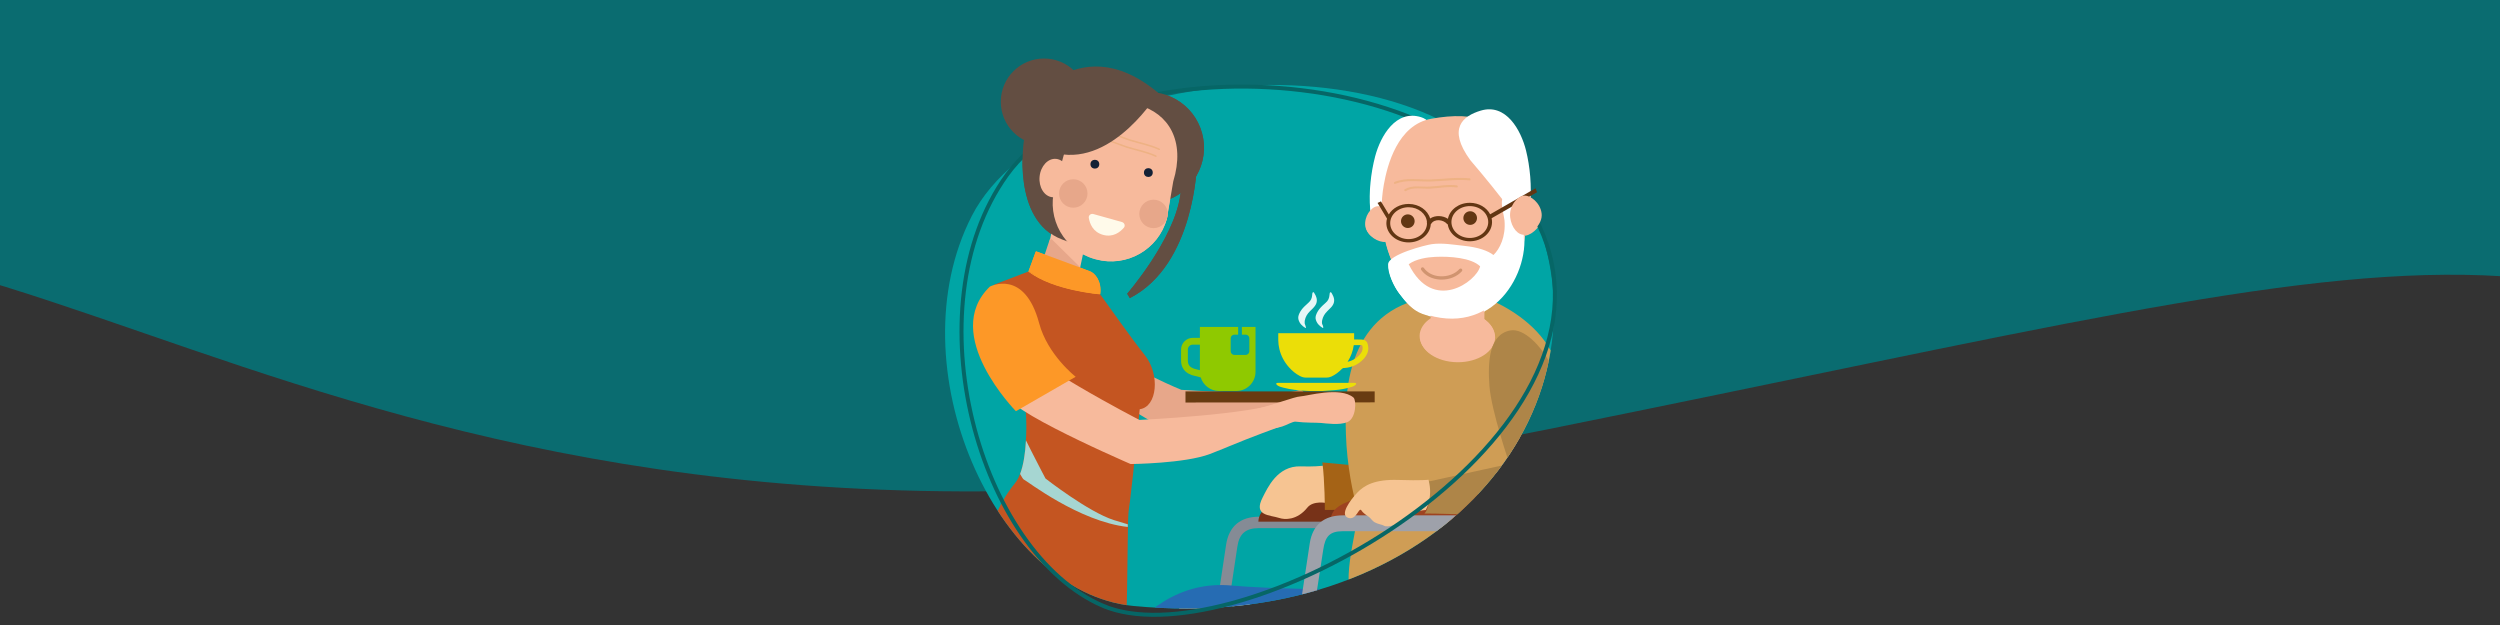 <?xml version="1.0" encoding="UTF-8"?><svg xmlns="http://www.w3.org/2000/svg" xmlns:xlink="http://www.w3.org/1999/xlink" viewBox="0 0 400 100"><rect x="0" y="0" width="400" height="100" fill="#333333" stroke="none"/><defs><style>.cls-1,.cls-2{fill:none;}.cls-3{fill:#ebde08;}.cls-4{fill:#683b11;}.cls-5{fill:#909090;}.cls-6{fill:#682d16;}.cls-7{fill:#f6c492;}.cls-8{fill:#2d2222;}.cls-9{fill:#f5bc8b;}.cls-10{fill:#52bab2;}.cls-11{fill:#fcfdff;}.cls-12{fill:#9e4320;}.cls-13{fill:#33718e;}.cls-14{fill:#0a6c70;}.cls-15{fill:#fbcfa8;}.cls-16{fill:#fd9827;}.cls-17{fill:#fffaea;}.cls-18{fill:#132136;}.cls-19{fill:#8fc900;}.cls-20{isolation:isolate;}.cls-21{clip-path:url(#clippath-11);}.cls-22{clip-path:url(#clippath-10);}.cls-23{clip-path:url(#clippath-15);}.cls-24{clip-path:url(#clippath-13);}.cls-25{clip-path:url(#clippath-14);}.cls-26{clip-path:url(#clippath-12);}.cls-27{clip-path:url(#clippath-1);}.cls-28{clip-path:url(#clippath-4);}.cls-29{clip-path:url(#clippath-7);}.cls-30{clip-path:url(#clippath-6);}.cls-31{clip-path:url(#clippath-9);}.cls-32{clip-path:url(#clippath-8);}.cls-33{clip-path:url(#clippath-5);}.cls-34{fill:#c45521;}.cls-2{stroke:#066666;stroke-miterlimit:10;stroke-width:.643px;}.cls-35{fill:#0d0d0e;}.cls-36{fill:#fff;}.cls-37{fill:#773218;}.cls-38{fill:#e7a78a;}.cls-39{fill:#666;}.cls-40{fill:#00a5a5;}.cls-41{fill:#a56316;}.cls-42{fill:#858b95;}.cls-43{fill:#2e2e2e;}.cls-44{fill:#e9896b;}.cls-45{fill:#634e42;}.cls-46{fill:#a6d6d2;}.cls-46,.cls-47{mix-blend-mode:multiply;}.cls-48{fill:#f7ba9c;}.cls-49{fill:#f7fbfc;}.cls-50{fill:#9ea1aa;}.cls-51{fill:#cf9d55;}.cls-52{fill:#623613;}.cls-47{fill:#e1a660;opacity:.4;}.cls-53{fill:#e53940;}.cls-54{fill:#e5f7f7;}.cls-55{fill:#d09470;}.cls-56{fill:#535252;}.cls-57{fill:#266cb3;}.cls-58{fill:#ae8548;}.cls-59{clip-path:url(#clippath);}</style><clipPath id="clippath"><polygon class="cls-1" points="820.473 268.696 418.193 268.696 419.191 118.913 821.47 118.913 820.473 268.696"/></clipPath><clipPath id="clippath-1"><polygon class="cls-1" points="399.382 270.283 -2.898 270.283 -1.901 119.653 400.379 119.653 399.382 270.283"/></clipPath><clipPath id="clippath-4"><polygon class="cls-1" points="399.382 148.613 -2.898 148.613 -1.901 -2.017 400.379 -2.017 399.382 148.613"/></clipPath><clipPath id="clippath-5"><polygon class="cls-1" points="820.473 147.613 418.193 147.613 419.191 -2.17 821.47 -2.17 820.473 147.613"/></clipPath><clipPath id="clippath-6"><polygon class="cls-1" points="401.515 386.818 -.764 386.818 .233 237.594 402.513 237.594 401.515 386.818"/></clipPath><clipPath id="clippath-7"><polygon class="cls-1" points="819.397 386.818 417.117 386.818 418.115 237.594 820.394 237.594 819.397 386.818"/></clipPath><clipPath id="clippath-8"><polygon class="cls-1" points="400.473 388.449 -1.807 388.449 -.809 238.666 401.47 238.666 400.473 388.449"/></clipPath><clipPath id="clippath-9"><polygon class="cls-1" points="399.397 506.818 -2.883 506.818 -1.885 357.594 400.394 357.594 399.397 506.818"/></clipPath><clipPath id="clippath-10"><polygon class="cls-1" points="820.473 388.449 418.193 388.449 419.191 238.666 821.47 238.666 820.473 388.449"/></clipPath><clipPath id="clippath-11"><polygon class="cls-1" points="819.397 506.818 417.117 506.818 418.115 357.594 820.394 357.594 819.397 506.818"/></clipPath><clipPath id="clippath-12"><polygon class="cls-1" points="400.473 508.449 -1.807 508.449 -.809 358.666 401.47 358.666 400.473 508.449"/></clipPath><clipPath id="clippath-13"><polygon class="cls-1" points="399.397 626.818 -2.883 626.818 -1.885 477.594 400.394 477.594 399.397 626.818"/></clipPath><clipPath id="clippath-14"><path class="cls-40" d="M181.292,96.948c-21.951-2.137-38.172-38.337-25.792-62.419,13.081-25.446,78.909-30.653,90.563,1.026,11.654,31.679-17.637,65.981-64.77,61.393Z"/></clipPath><clipPath id="clippath-15"><rect class="cls-1" x="204.195" y="46.742" width="14.736" height="15.82"/></clipPath></defs><g class="cls-20"><g id="Achtergrond_golf"><g id="Vormen_shapes_lagoon"><g class="cls-59"><path class="cls-14" d="M352.517,161.699C-105.156,290.3,230.333-1009.546,1085.681-439.369c363.384,242.232,15.843,790.67-172.963,647.75-80.305-60.788-89.954-50.656-243.846-19.639-191.721,38.641-237.964-49.069-316.354-27.042Z"/></g><rect class="cls-1" x="328.021" y="-71.706" width="202.185" height="199.525"/><g class="cls-27"><path class="cls-14" d="M-68.574,163.286c-457.673,128.601-122.184-1171.245,733.163-601.068,363.384,242.232,15.843,790.67-172.963,647.75-80.305-60.788-89.954-50.656-243.846-19.639C56.06,228.969,9.816,141.259-68.574,163.286Z"/></g><g class="cls-28"><path class="cls-14" d="M-68.574,41.615c-457.673,128.601-122.184-1171.245,733.163-601.068,363.384,242.232,15.843,790.67-172.963,647.75-80.305-60.788-89.954-50.656-243.846-19.639C56.06,107.299,9.816,19.589-68.574,41.615Z"/></g><g class="cls-33"><path class="cls-14" d="M352.517,40.615c-457.673,128.601-122.184-1171.245,733.163-601.068,363.384,242.232,15.843,790.67-172.963,647.75-80.305-60.788-89.954-50.656-243.846-19.639-191.721,38.641-237.964-49.069-316.354-27.042Z"/></g><g class="cls-30"><path class="cls-14" d="M-66.441,279.821c-457.673,128.601-122.184-1171.245,733.163-601.068,363.384,242.232,15.843,790.67-172.963,647.75-80.305-60.788-89.954-50.656-243.846-19.639-191.721,38.641-237.964-49.069-316.354-27.042Z"/></g><g class="cls-29"><path class="cls-14" d="M351.441,279.821C-106.232,408.422,229.257-891.424,1084.605-321.247c363.384,242.232,15.843,790.67-172.963,647.75-80.305-60.788-89.954-50.656-243.846-19.639-191.721,38.641-237.964-49.069-316.354-27.042Z"/></g><g class="cls-32"><path class="cls-14" d="M-67.483,281.452c-457.673,128.601-122.184-1171.245,733.163-601.068,363.384,242.232,15.843,790.67-172.963,647.75-80.305-60.788-89.954-50.656-243.846-19.639-191.721,38.641-237.964-49.069-316.354-27.042Z"/></g><g class="cls-31"><path class="cls-14" d="M-68.559,399.821c-457.673,128.601-122.184-1171.245,733.163-601.068,363.384,242.232,15.843,790.67-172.963,647.75-80.305-60.788-89.954-50.656-243.846-19.639-191.721,38.641-237.964-49.069-316.354-27.042Z"/></g><g class="cls-22"><path class="cls-14" d="M352.517,281.452C-105.156,410.053,230.333-889.793,1085.681-319.616c363.384,242.232,15.843,790.67-172.963,647.75-80.305-60.788-89.954-50.656-243.846-19.639-191.721,38.641-237.964-49.069-316.354-27.042Z"/></g><g class="cls-21"><path class="cls-14" d="M351.441,399.821C-106.232,528.422,229.257-771.424,1084.605-201.247c363.384,242.232,15.843,790.67-172.963,647.75-80.305-60.788-89.954-50.656-243.846-19.639-191.721,38.641-237.964-49.069-316.354-27.042Z"/></g><g class="cls-26"><path class="cls-14" d="M-67.483,401.452c-457.673,128.601-122.184-1171.245,733.163-601.068,363.384,242.232,15.843,790.67-172.963,647.75-80.305-60.788-89.954-50.656-243.846-19.639-191.721,38.641-237.964-49.069-316.354-27.042Z"/></g><g class="cls-24"><path class="cls-14" d="M-68.559,519.821c-457.673,128.601-122.184-1171.245,733.163-601.068,363.384,242.232,15.843,790.67-172.963,647.75-80.305-60.788-89.954-50.656-243.846-19.639-191.721,38.641-237.964-49.069-316.354-27.042Z"/></g></g></g><g id="ELV"><path class="cls-40" d="M181.292,96.948c-21.951-2.137-38.172-38.337-25.792-62.419,13.081-25.446,78.909-30.653,90.563,1.026,11.654,31.679-17.637,65.981-64.77,61.393Z"/><g class="cls-25"><path class="cls-42" d="M196.993,145.375c.16,0,.321-.007.483-.022l-.165-1.819c-1.093.101-2.084-.312-2.945-1.224-2.326-2.459-3.373-8.097-2.545-13.71,2.39-16.232,5.106-34.202,6.162-41.174.311-2.052,1.348-2.928,3.467-2.928h39.154v-1.826h-39.154c-3.006,0-4.829,1.55-5.273,4.481-1.056,6.973-3.772,24.947-6.164,41.182-.917,6.226.299,12.347,3.026,15.23,1.125,1.191,2.484,1.809,3.954,1.809Z"/><path class="cls-42" d="M236.232,123.91c.033-.358,3.329-35.932,4.629-47.702.247-2.238.761-3.589,1.616-4.252.657-.509,1.585-.67,2.835-.492,2.257.322,9.788,2.227,9.864,2.245l.384-1.517c-.313-.079-7.689-1.944-10.027-2.278-1.692-.241-3.006.021-4.016.804-1.576,1.222-2.011,3.484-2.213,5.318-1.301,11.783-4.599,47.37-4.631,47.729l1.559.144Z"/><path class="cls-37" d="M255.643,71.265c.283.05.476.322.43.605l-.362,2.216c-.046.283-.314.464-.594.403l-8.803-1.939c-.28-.062-.46-.342-.4-.623l.379-1.762c.06-.281.341-.47.624-.42l8.725,1.52Z"/><path class="cls-56" d="M204.841,123.62c0,17.553,12.662,30.222,30.219,30.222s30.215-12.669,30.215-30.222-12.665-30.212-30.215-30.212c-17.557,0-30.219,12.659-30.219,30.212ZM208.869,123.015l1.062.095c0-.07.006-.147.006-.211l-1.062-.092c.083-2.789.602-5.463,1.494-7.961l1.023.301c.025-.068.049-.132.074-.197l-1.026-.301c.592-1.636,1.345-3.183,2.238-4.644l.872.608c.037-.061.077-.119.113-.181l-.872-.61c1.431-2.311,3.217-4.38,5.279-6.136l.734.774c.055-.052.107-.092.166-.144l-.736-.774c1.314-1.098,2.734-2.074,4.247-2.903l.454.967c.061-.037.126-.067.191-.104l-.454-.967c2.354-1.262,4.923-2.179,7.642-2.673l.252,1.034c.067-.016.141-.027.212-.04l-.249-1.034c1.471-.258,2.983-.393,4.531-.393.199,0,.399,0,.598.013l-.089,1.062h.218l.089-1.059c2.781.086,5.457.605,7.956,1.492l-.298,1.022c.068.025.135.049.203.077l.301-1.023c1.627.59,3.18,1.338,4.638,2.229l-.608.874c.059.041.123.08.184.114l.604-.872c2.312,1.431,4.386,3.22,6.139,5.279l-.77.734c.049.061.095.114.138.169l.777-.734c1.099,1.308,2.075,2.728,2.903,4.242l-.97.46c.04.064.074.129.107.187l.964-.451c1.27,2.357,2.182,4.923,2.683,7.637l-1.041.258c.012.068.028.136.037.205l1.038-.252c.261,1.477.396,2.996.396,4.53,0,.205-.006.403-.009.608l-1.068-.092c0,.071,0,.141-.004.214l1.062.092c-.08,2.781-.602,5.461-1.492,7.956l-1.026-.298c-.021.068-.046.135-.073.2l1.025.301c-.592,1.627-1.345,3.182-2.235,4.637l-.872-.604c-.042.064-.076.119-.117.184l.875.604c-1.434,2.315-3.217,4.386-5.279,6.139l-.737-.77c-.052.046-.107.092-.163.144l.734.77c-1.314,1.102-2.732,2.076-4.248,2.897l-.454-.957h0c-.062.03-.123.065-.19.104l.452.954c-2.354,1.271-4.923,2.189-7.64,2.686l-.252-1.034c-.071.013-.141.025-.212.034l.249,1.04c-1.467.255-2.983.393-4.524.393-.203,0-.405-.01-.605-.013l.089-1.062c-.071,0-.144,0-.218-.009l-.089,1.061c-2.784-.08-5.457-.601-7.959-1.491l.304-1.026c-.068-.025-.138-.049-.205-.068l-.301,1.022c-1.627-.589-3.177-1.347-4.635-2.237l.611-.869c-.065-.036-.126-.077-.188-.117l-.608.878c-2.311-1.439-4.383-3.223-6.142-5.279l.774-.741c-.046-.058-.095-.11-.138-.162l-.774.734c-1.101-1.311-2.075-2.738-2.903-4.245l.967-.458c-.039-.065-.073-.129-.107-.191l-.964.451c-1.268-2.353-2.183-4.923-2.679-7.632l1.038-.262c-.012-.067-.025-.138-.034-.205l-1.041.246c-.258-1.467-.392-2.986-.392-4.53,0-.2.003-.396.009-.604Z"/><path class="cls-5" d="M208.074,123.62c0,14.901,12.081,26.988,26.986,26.988,14.898,0,26.982-12.087,26.982-26.988s-12.084-26.979-26.982-26.979c-14.905,0-26.986,12.08-26.986,26.979ZM209.145,123.62c0-14.303,11.602-25.904,25.914-25.904,14.309,0,25.907,11.602,25.907,25.904s-11.598,25.914-25.907,25.914c-14.312,0-25.914-11.602-25.914-25.914Z"/><path class="cls-49" d="M208.802,123.62c0,14.508,11.758,26.255,26.258,26.255,14.496,0,26.251-11.747,26.251-26.255,0-14.499-11.755-26.245-26.251-26.245-14.5,0-26.258,11.746-26.258,26.245ZM215.867,139.967c-.046-.046-.089-.105-.135-.16-1.059-1.262-1.995-2.624-2.793-4.082-.037-.058-.071-.126-.101-.19-1.219-2.257-2.1-4.73-2.579-7.348-.012-.065-.025-.133-.034-.209-.249-1.415-.381-2.866-.381-4.358,0-.187.003-.384.009-.58,0-.065.003-.138.006-.205.08-2.674.58-5.255,1.439-7.661.022-.062.046-.132.068-.187.572-1.572,1.292-3.063,2.152-4.466.036-.064.071-.123.11-.181,1.378-2.219,3.097-4.218,5.08-5.906.052-.045.104-.092.159-.132,1.262-1.062,2.63-2.001,4.085-2.799.061-.03.123-.068.185-.095,2.267-1.224,4.739-2.103,7.354-2.581.071-.013.138-.025.209-.037,1.414-.249,2.869-.377,4.358-.377.193,0,.383.003.577.009.068,0,.141,0,.208.006,2.677.08,5.252.583,7.659,1.433.064.028.131.046.197.077,1.565.568,3.06,1.289,4.462,2.149.058.03.117.068.175.107,2.222,1.378,4.217,3.096,5.908,5.08.049.052.092.107.135.16,1.058,1.267,1.998,2.631,2.796,4.089.034.061.068.117.098.18v.003c1.222,2.265,2.103,4.739,2.579,7.354.012.068.024.135.037.205.249,1.418.378,2.873.378,4.355,0,.194-.003.39-.006.586,0,.067-.006.132-.009.2-.08,2.682-.58,5.254-1.436,7.67-.022.058-.046.126-.07.187-.571,1.569-1.292,3.063-2.149,4.463-.033.065-.073.12-.11.185-1.382,2.225-3.097,4.217-5.083,5.899-.052.046-.105.098-.157.138-1.265,1.058-2.631,2.001-4.092,2.789-.061.037-.12.077-.181.105-2.268,1.218-4.739,2.099-7.354,2.578-.068.015-.138.028-.206.03-1.415.252-2.873.378-4.355.378-.196,0-.39,0-.583-.01-.068,0-.138,0-.209-.004-2.68-.079-5.255-.577-7.658-1.439-.065-.016-.129-.043-.197-.068-1.565-.571-3.057-1.286-4.46-2.149-.061-.037-.119-.074-.178-.104-2.222-1.387-4.217-3.103-5.908-5.088Z"/><polygon class="cls-6" points="252.427 75.823 240.237 75.823 236.48 110.259 250.323 109.143 252.427 75.823"/><path class="cls-37" d="M236.043,83.463c.053-1.788-2.183-4.471-17.606-4.471s-16.988,2.459-17.1,4.471h34.706Z"/><path class="cls-7" d="M212.268,80.488s-2.147-.449-3.084.72c-1.705,2.127-3.721,1.922-4.443,1.684-1.594-.525-4.275-.306-2.705-3.325.74-1.424,2.308-5.077,6.087-4.949,3.78.128,5.081-.406,5.081-.406.414,2.995-.935,6.277-.935,6.277Z"/><path class="cls-41" d="M229.086,53.649c2.268-.424,1.606,1.376,2.66,3.279,1.381,2.493,1.587,5.662,2.629,18.223.429,5.173-2.681,5.229-7.137,5.661-5.3.513-10.506.781-15.263.781,0,0-.001-4.663-.398-7.606l8.039.766s3.079-9.54,2.781-13.57c-.291-3.935,3.316-6.904,6.689-7.534Z"/><path class="cls-51" d="M217.133,81.194c.615,1.866-2.428,10.109-.958,14.519,2.626,7.879,34.04-.996,34.04-.996,0,0,.858-10.617.809-15.126-.043-3.72.773-16.78-2.892-23.471-2.512-4.583-7.374-7.167-9.91-8.258-.991-.426-2.726-1.289-2.726-1.289-7.476,7.859-4.2,7.77-4.2,7.77-.062-3.616-6.182-5.658-6.09-5.88-10.5,3.99-9.987,16.596-9.858,21.017.145,4.916,1.171,9.85,1.786,11.714Z"/><path class="cls-9" d="M189.711,96.483c-3.448,2.329-9.236,10.576-10.126,13.885-1.22,4.536-4.212,11.759-5.015,13.886-.802,2.124-3.998,3.47-6.946,3.728-1.855.163-.234,2.493,2.586,3.809,3.147,1.469,7.651,1.932,7.651,1.932,0,0,1.635.557,1.911-2.286.17-1.75-.176-4.042,2.447-7.828,8.214-11.859,9.411-16.754,10.544-20.249,1.133-3.495,2.119-10.37-3.052-6.877Z"/><path class="cls-15" d="M196.489,97.396c-3.479,2.282-6.919,9.409-8.082,13.959-1.164,4.55-4.148,11.68-4.98,13.794-.83,2.113-4.006,4.293-7.403,3.753-1.803-.287.308,2.825,3.078,3.969,3.207,1.325,7.486,1.792,7.486,1.792,0,0,1.628.578,1.942-2.26.194-1.748-.12-4.044,2.554-7.794,8.375-11.745,9.639-16.623,10.82-20.102,1.181-3.48-.197-10.533-5.416-7.111Z"/><path class="cls-57" d="M245.845,94.384c-1.384,3.315-3.09,13.669-10.787,14.162-7.697.494-28.503-1.621-31.633-1.605-3.13.016-12.527,19.098-14.416,21.438-1.589,1.968-19.994-4.634-19.994-4.634,3.669-10.769,11.521-31.57,28.021-30.062,11.842,1.082,48.808.7,48.808.7Z"/><polygon class="cls-39" points="251.581 94.23 209.698 94.378 206.495 116.786 249.497 117.147 251.581 94.23"/><path class="cls-50" d="M249.71,123.696c.033-.358,3.329-35.931,4.629-47.701.247-2.238.761-3.234,1.617-3.898.657-.509,1.229-.67,2.48-.492,2.257.323,9.788,2.226,9.864,2.246l.384-1.873c-.313-.079-7.688-1.944-10.027-2.278-1.692-.241-3.006.022-4.015.804-1.576,1.222-2.011,3.484-2.214,5.318-1.301,11.783-4.598,47.37-4.631,47.729l1.914.144Z"/><path class="cls-12" d="M268.766,71.051c.283.05.476.322.43.605l-.362,2.216c-.046.283-.314.464-.594.403l-8.802-1.94c-.281-.062-.46-.342-.4-.622l.379-1.762c.06-.281.341-.47.624-.421l8.725,1.521Z"/><path class="cls-12" d="M247.601,83.249c.053-1.788-2.183-4.471-17.607-4.471s-16.988,2.459-17.1,4.471h34.706Z"/><path class="cls-43" d="M218.361,123.62c0,17.553,12.662,30.222,30.219,30.222,17.55,0,30.215-12.669,30.215-30.222,0-17.553-12.665-30.212-30.215-30.212-17.557,0-30.219,12.659-30.219,30.212ZM222.39,123.015l1.062.095c0-.07.006-.147.006-.211l-1.061-.092c.083-2.789.601-5.463,1.494-7.961l1.023.301c.024-.068.048-.132.073-.197l-1.025-.301c.592-1.636,1.345-3.183,2.238-4.644l.872.608c.037-.061.077-.119.114-.181l-.872-.61c1.431-2.311,3.217-4.38,5.279-6.136l.734.774c.055-.052.107-.092.166-.144l-.737-.774c1.313-1.098,2.734-2.074,4.247-2.903l.454.967c.062-.037.126-.067.191-.104l-.454-.967c2.354-1.262,4.923-2.179,7.642-2.673l.252,1.034c.067-.016.141-.027.212-.04l-.249-1.034c1.47-.258,2.983-.393,4.531-.393.199,0,.399,0,.598.013l-.089,1.062h.218l.089-1.059c2.781.086,5.457.605,7.956,1.492l-.298,1.022c.068.025.135.049.203.077l.301-1.023c1.626.59,3.179,1.338,4.637,2.229l-.608.874c.059.041.123.08.184.114l.604-.872c2.312,1.431,4.386,3.22,6.139,5.279l-.77.734c.049.061.095.114.138.169l.777-.734c1.099,1.308,2.075,2.728,2.903,4.242l-.97.46c.04.064.074.129.107.187l.964-.451c1.27,2.357,2.182,4.923,2.683,7.637l-1.04.258c.012.068.028.136.037.205l1.038-.252c.261,1.477.396,2.996.396,4.53,0,.205-.006.403-.009.608l-1.068-.092c0,.071,0,.141-.004.214l1.062.092c-.08,2.781-.602,5.461-1.492,7.956l-1.026-.298c-.021.068-.046.135-.073.2l1.025.301c-.592,1.627-1.344,3.182-2.234,4.637l-.872-.604c-.042.064-.076.119-.116.184l.875.604c-1.434,2.315-3.217,4.386-5.279,6.139l-.737-.77c-.052.046-.107.092-.162.144l.734.77c-1.314,1.102-2.732,2.076-4.248,2.897l-.454-.957h0c-.062.03-.123.065-.191.104l.452.954c-2.354,1.271-4.923,2.189-7.639,2.686l-.252-1.034c-.071.013-.142.025-.212.034l.248,1.04c-1.467.255-2.983.393-4.524.393-.203,0-.405-.01-.605-.013l.089-1.062c-.07,0-.144,0-.218-.009l-.089,1.061c-2.784-.08-5.457-.601-7.959-1.491l.304-1.026c-.068-.025-.138-.049-.206-.068l-.301,1.022c-1.627-.589-3.177-1.347-4.635-2.237l.611-.869c-.065-.036-.126-.077-.188-.117l-.608.878c-2.311-1.439-4.383-3.223-6.142-5.279l.773-.741c-.046-.058-.095-.11-.138-.162l-.774.734c-1.102-1.311-2.075-2.738-2.904-4.245l.967-.458c-.04-.065-.073-.129-.107-.191l-.964.451c-1.268-2.353-2.183-4.923-2.679-7.632l1.038-.262c-.013-.067-.025-.138-.034-.205l-1.04.246c-.258-1.467-.393-2.986-.393-4.53,0-.2.003-.396.01-.604Z"/><path class="cls-35" d="M221.595,123.62c0,14.901,12.081,26.988,26.986,26.988s26.982-12.087,26.982-26.988c0-14.899-12.084-26.979-26.982-26.979s-26.986,12.08-26.986,26.979ZM222.666,123.62c0-14.303,11.602-25.904,25.915-25.904,14.309,0,25.907,11.602,25.907,25.904,0,14.312-11.599,25.914-25.907,25.914s-25.915-11.602-25.915-25.914Z"/><path class="cls-49" d="M222.322,123.62c0,14.508,11.758,26.255,26.258,26.255,14.496,0,26.251-11.747,26.251-26.255,0-14.499-11.755-26.245-26.251-26.245-14.5,0-26.258,11.746-26.258,26.245ZM229.388,139.967c-.046-.046-.089-.105-.136-.16-1.059-1.262-1.995-2.624-2.793-4.082-.037-.058-.071-.126-.101-.19-1.218-2.257-2.1-4.73-2.578-7.348-.013-.065-.025-.133-.034-.209-.249-1.415-.38-2.866-.38-4.358,0-.187.003-.384.009-.58,0-.065.003-.138.006-.205.08-2.674.58-5.255,1.439-7.661.021-.062.046-.132.068-.187.571-1.572,1.292-3.063,2.152-4.466.036-.064.071-.123.11-.181,1.378-2.219,3.097-4.218,5.08-5.906.052-.045.103-.092.159-.132,1.262-1.062,2.631-2.001,4.086-2.799.061-.03.123-.068.185-.095,2.267-1.224,4.738-2.103,7.353-2.581.071-.013.138-.025.209-.037,1.415-.249,2.87-.377,4.359-.377.193,0,.383.003.577.009.068,0,.141,0,.209.006,2.676.08,5.252.583,7.658,1.433.064.028.131.046.196.077,1.565.568,3.06,1.289,4.463,2.149.058.03.117.068.175.107,2.222,1.378,4.217,3.096,5.908,5.08.049.052.092.107.135.16,1.059,1.267,1.998,2.631,2.796,4.089.034.061.068.117.098.18v.003c1.222,2.265,2.102,4.739,2.579,7.354.012.068.024.135.036.205.249,1.418.378,2.873.378,4.355,0,.194-.003.39-.006.586,0,.067-.006.132-.009.2-.08,2.682-.581,5.254-1.436,7.67-.022.058-.046.126-.071.187-.571,1.569-1.292,3.063-2.148,4.463-.034.065-.073.12-.111.185-1.381,2.225-3.096,4.217-5.083,5.899-.052.046-.104.098-.157.138-1.265,1.058-2.63,2.001-4.091,2.789-.061.037-.12.077-.181.105-2.268,1.218-4.739,2.099-7.354,2.578-.068.015-.138.028-.206.03-1.415.252-2.873.378-4.355.378-.196,0-.39,0-.583-.01-.067,0-.138,0-.209-.004-2.679-.079-5.255-.577-7.658-1.439-.065-.016-.129-.043-.197-.068-1.565-.571-3.057-1.286-4.46-2.149-.061-.037-.119-.074-.178-.104-2.222-1.387-4.217-3.103-5.908-5.088Z"/><path class="cls-50" d="M206.423,143.352c.557.589,1.172,1.04,1.829,1.342-.009-.07-.013-.142-.013-.215,0-.603.628-1.22,1.093-1.535-.445-.206-.865-.518-1.258-.934-2.326-2.459-3.342-8.01-2.514-13.622,2.391-16.233,5.106-33.493,6.162-40.465.312-2.054.994-2.929,3.112-2.929h38.288s.184-2.536.184-2.536h-38.473c-3.005,0-4.828,1.55-5.273,4.481-1.057,6.973-3.772,24.945-6.163,41.182-.917,6.225.298,12.347,3.025,15.23Z"/><path class="cls-48" d="M237.5,51.139l.055-6.66-8.498-.07-.055,6.66c-1.086.718-1.762,1.714-1.771,2.821-.018,2.219,2.652,4.04,5.963,4.067,3.312.027,6.011-1.75,6.029-3.969.009-1.106-.65-2.114-1.724-2.849Z"/><path class="cls-47" d="M229.057,44.409l-.039,4.728c1.559,2.588,6.845,1.79,8.5-.193l.037-4.465-8.498-.07Z"/><path class="cls-36" d="M220.114,25.17c.861-3.249,3.323-7.562,7.359-6.27,2.81.899,3.97,6.242,1.546,7.935l-1.805,2.071c-1.669,1.937-3.26,3.868-4.839,5.921-.642.834-1.055.832-2.068.48-.914-.318-.892-.675-.984-1.697-.241-2.667.114-5.883.792-8.44Z"/><path class="cls-48" d="M243.422,27.623c3.261,14.815-3.887,21.363-11.282,21.943-5.962.468-12.641-8.675-10.629-19.911.536-2.992,2.163-9.56,7.633-10.519,6.86-1.202,12.375-.16,14.278,8.486Z"/><path class="cls-48" d="M223.118,35.69c.211,1.527-.427,2.877-1.427,3.015-1.0.139-2.935-.853-3.148-2.38-.212-1.526.89-3.038,1.891-3.176.999-.139,2.471,1.015,2.684,2.541Z"/><circle class="cls-52" cx="225.342" cy="35.536" r="1.092"/><circle class="cls-52" cx="235.321" cy="35.038" r="1.092"/><path class="cls-47" d="M228.972,40.211s.023-.064.097-.166c.084-.1.239-.242.499-.316.189-.056.418-.074.641-.054.224.019.442.073.629.138.187.066.344.14.454.196.11.058.174.095.174.095,0,0-.072-.022-.189-.056-.118-.033-.283-.074-.472-.106-.188-.031-.399-.049-.604-.043-.204.006-.4.038-.561.086-.219.063-.375.126-.488.163-.057.023-.102.041-.133.05-.031.01-.048.013-.048.013Z"/><path class="cls-47" d="M234.911,40.346c1.084.044,2.085.391,2.779,1.256.683.851.932,2.006,1.106,3.056.026.158.266.093.24-.064-.185-1.114-.467-2.256-1.169-3.166-.711-.922-1.827-1.285-2.954-1.33-.16-.006-.162.242-.002.248h0Z"/><path class="cls-47" d="M226.2,40.56c-1.5.472-2.283,2.468-1.696,3.877.061.147.277.022.216-.124-.524-1.259.211-3.094,1.544-3.514.152-.048.089-.288-.064-.24h0Z"/><path class="cls-47" d="M225.013,30.715c1.197-.703,2.572-.323,3.88-.383,1.434-.066,2.844-.389,4.283-.194.211.029.211-.303.003-.331-1.476-.201-2.934.131-4.406.199-1.348.062-2.688-.304-3.924.422-.184.108-.02.396.165.287h0Z"/><path class="cls-47" d="M223.319,29.572c1.821-.743,3.814-.327,5.721-.386,2.066-.064,4.118-.38,6.186-.177.212.021.213-.31.003-.331-2.066-.203-4.122.102-6.186.177-1.94.07-3.954-.359-5.809.397-.195.079-.112.401.086.32h0Z"/><path class="cls-36" d="M244.26,24.238c-.808-3.263-3.198-7.615-7.255-6.391-2.825.853-5.38,2.813-1.677,7.909l1.771,2.101c1.144,1.372,2.248,2.742,3.338,4.15-.21,1.065.302,2.613.373,3.399.234,2.605-.762,4.576-1.764,5.544-.921-.697-2.43-1.232-4.762-1.475-1.685-.176-3.396-.492-5.082-.266-.982.132-6.939,1.638-7.012,3.214-.068,1.464.9,3.481,1.729,4.581.991,1.316,2.07,2.631,3.644,3.21,11.222,4.13,17.549-6.6,16.165-13.803-.056-.294-.205-1.033-.428-1.875.176-.035.372-.093.599-.168.919-.303.903-.66,1.012-1.681.285-2.663-.018-5.884-.653-8.451ZM225.483,42.423c1.174-.86,2.966-1.12,4.245-1.179,2.324-.108,5.772.135,7.187,1.518-.585,2.442-7.545,7.529-11.431-.339Z"/><line class="cls-48" x1="222.192" y1="35.422" x2="220.864" y2="32.875"/><path class="cls-52" d="M246.021,30.899l-.236-.63-7.268,4.164c-.548-1.074-1.783-1.829-3.224-1.839-1.767-.013-3.248,1.099-3.534,2.562-.815-.546-2.05-.599-2.843-.05-.384-1.327-1.768-2.318-3.42-2.33-1.39-.01-2.602.676-3.196,1.681l-1.257-2.088-.543.245,1.513,2.512c-.063.226-.099.461-.102.704-.016,1.698,1.566,3.09,3.526,3.104,1.905.013,3.476-1.279,3.579-2.909.026-.022.05-.049.07-.081.536-.849,1.921-.663,2.524.019.039.044.082.074.126.093.217,1.507,1.697,2.684,3.498,2.697,1.96.014,3.568-1.356,3.585-3.054.002-.217-.022-.429-.07-.634l7.271-4.165ZM225.443,38.403c-1.623-.012-2.933-1.165-2.919-2.57.013-1.406,1.345-2.54,2.968-2.528,1.542.011,2.799,1.052,2.911,2.36-.03.079-.024.155.008.221-.02,1.401-1.348,2.529-2.968,2.517ZM235.24,38.221c-1.623-.012-2.933-1.165-2.919-2.57.013-1.406,1.345-2.54,2.968-2.528,1.623.011,2.933,1.165,2.92,2.57-.013,1.406-1.345,2.54-2.968,2.528Z"/><path class="cls-48" d="M241.718,34.898c.201,1.681,1.254,2.936,2.355,2.804,1.1-.131,2.879-1.724,2.679-3.403-.199-1.68-1.789-2.979-2.889-2.848-1.101.132-2.343,1.766-2.144,3.447Z"/><path class="cls-55" d="M230.649,44.886c1.313.027,2.58-.477,3.344-1.339.097-.109.087-.276-.022-.373-.109-.097-.277-.087-.373.022-.695.783-1.88,1.226-3.103,1.154-1.096-.064-2.035-.547-2.577-1.325-.083-.12-.248-.149-.368-.066-.12.083-.149.248-.066.368.635.911,1.721,1.477,2.98,1.55.062.004.124.006.185.007Z"/><path class="cls-58" d="M241.647,52.871c2.268-.424,4.958,2.72,6.012,4.623,1.382,2.493,2.264,6.991,3.305,19.552.429,5.173-2.766,4.681-7.223,5.112-5.3.513-11.096,0-15.853,0,0,0,1.146-.662.67-5.112l12.96-2.831s-2.909-8.437-3.208-12.467c-.291-3.934-.036-8.247,3.337-8.877Z"/><path class="cls-7" d="M228.124,81.604s-1.875.055-2.91,1.138c-1.034,1.082-3.183,1.776-3.814,1.351-.22-.148-.953-.24-1.457-.526-.42-.239-.593-.658-1.002-.927-.502-.33-.922-.659-1.084-.932-.45-.763-.765,1.623-2.158,1.144-1.393-.478.341-2.826,1.437-4,1.095-1.173,2.805-2.189,6.585-2.061,3.78.128,4.838-.032,4.838-.032.774,2.839-.433,4.846-.433,4.846Z"/><path class="cls-13" d="M168.785,121.695c-1.045,6.009-2.191,8.441-6.639,11.935-5.364,4.212-21.536,21.988-21.536,21.988l-4.84-9.083s4.047-4.568,6.507-8.041c2.46-3.475,5.639-6.924,9.473-9.195,2.105-1.249,5.554-5.067,5.978-8.247.666-5.01-.032-10.754-.054-16.239v-.007c-.004-.416-.002-.822.004-1.213.011-1.022.05-1.968.124-2.802.048-.535.113-1.023.194-1.459.163-.866,2.66.309,5.375,1.672,2.545,1.274,5.284,2.715,6.475,2.794.004.037.007.072.011.109.039.357.072.714.1,1.067.499,6.121-.307,11.761-1.171,16.723Z"/><path class="cls-13" d="M180.332,148.039c.709,6.948,2.092,14.199,2.092,14.199l-10.928,1.615c-.337-5.905-.454-14.588-.968-19.844-.364-3.727.048-10.747.043-13.02-.002-.529-.995-4.393-2.025-8.027-.786-2.776-1.594-5.418-1.994-6.343-.275-.636-2.343-7.533-3.56-11.72-.122-.425-.237-.821-.34-1.18-.54-1.892-.766-2.754-.27-1.226.535-.196,1.321-.5,2.286-.838.497-.176,1.045-.358,1.629-.542h.002c3.623-1.132,8.733-2.231,13.101-.923.067.422.131.904.196,1.432.092.773.183,1.64.268,2.543.024.251.048.505.072.762.324,3.606.566,7.503.608,8.136.374,5.492.253,8.472.337,11.659.059,2.177-.523,5.744-.538,8.241-.019,2.497-.731,8.011-.011,15.077Z"/><path class="cls-44" d="M181.291,36.462l.913.191c.367.077.731-.161.808-.528h0c.077-.367-.161-.731-.528-.808l-.913-.191c-.367-.077-.731.161-.808.528h0c-.077.367.161.731.528.808Z"/><path class="cls-8" d="M175.447,35.628l3.976.766c.363.07.537.467.331.753-.455.631-1.351,1.482-2.771,1.208-1.42-.274-1.936-1.396-2.123-2.151-.085-.342.224-.646.587-.576Z"/><path class="cls-11" d="M175.555,35.649l3.663.706s-.816.632-2.075.389c-1.259-.242-1.588-1.095-1.588-1.095Z"/><path class="cls-53" d="M175.766,37.778s.288-.391,1.364-.183c1.076.207,1.319.631,1.319.631,0,0-.642.288-1.466.129s-1.218-.577-1.218-.577Z"/><path class="cls-45" d="M163.824,22.282s-2.103,13.029,6.136,16.079c8.238,3.05.675.25.675.25l8.882,1.207,7.997-16.82-15.457-6.655-8.232,5.939Z"/><circle class="cls-45" cx="167.016" cy="16.303" r="6.918"/><path class="cls-45" d="M191.494,26.299s-.334,16.082-10.732,21.405l-.423-.699s7.497-8.665,8.489-15.74,2.666-4.966,2.666-4.966Z"/><rect class="cls-48" x="167.57" y="32.519" width="5.643" height="16.305" rx="1.71" ry="1.71" transform="translate(328.704 115.669) rotate(-168.077)"/><path class="cls-38" d="M172.717,42.647l-4.495-4.426-1.024,3.08c-.199,1.74,2.589,3.734,4.569,3.913l.95-2.567Z"/><circle class="cls-45" cx="183.707" cy="23.655" r="8.916" transform="translate(3.429 66.17) rotate(-20.607)"/><path class="cls-48" d="M175.186,41.459l.161.044c4.891,1.336,9.986-1.572,11.323-6.463l1.021-5.992c1.97-6.452-.708-10.893-5.599-12.23l-.161-.044c-4.891-1.336-9.986,1.572-11.323,6.463l-1.885,6.899c-1.336,4.891,1.572,9.986,6.463,11.323Z"/><path class="cls-48" d="M166.305,28.283c-.166,1.694.751,3.171,2.048,3.298,1.297.127,2.482-1.144,2.648-2.838.166-1.694-.751-3.171-2.048-3.298-1.297-.127-2.482,1.144-2.648,2.838Z"/><circle class="cls-38" cx="171.694" cy="30.981" r="2.277"/><circle class="cls-38" cx="184.535" cy="34.249" r="2.277"/><circle class="cls-18" cx="175.149" cy="26.296" r=".705"/><circle class="cls-18" cx="183.707" cy="27.634" r=".705"/><path class="cls-38" d="M160.57,50.87c1.621-1.008,12.67,2.179,16.506,5.064,4.603,3.461,11.935,6.439,11.935,6.439,0,0,15.46,1.015,18.351.183,2.892-.832-.222,3.331-.222,3.331,0,0-3.897.958-8.741,2.208-4.142,1.069-12.736.18-12.736.18,0,0-15.531-8.888-17.861-12.178-2.329-3.291-11.417-2.622-7.233-5.227Z"/><polyline class="cls-4" points="219.949 64.378 219.949 62.627 189.677 62.627 189.677 64.161 189.677 64.401"/><path class="cls-19" d="M188.974,55.924v1.769c0,1.632,1.207,2.122,1.661,2.306l.067.022,1.416.369c.387,1.252,1.558,2.169,2.933,2.169h2.763c1.688,0,3.069-1.381,3.069-3.069v-1.165s0-2.45,0-2.45v-3.562s-2.181,0-2.181,0v1.232s.608,0,.608,0c.321,0,.583.262.583.583v2.074c0,.321-.263.583-.583.583h-1.817c-.321,0-.583-.263-.583-.583v-2.074c0-.321.263-.583.583-.583h.608s0-1.232,0-1.232h-6.119s0,1.746,0,1.746h-1.143c-1.028,0-1.865.837-1.865,1.865ZM190.057,55.924c0-.431.351-.782.782-.782h1.143v.734s0,2.45,0,2.45v.91s-.971-.253-.971-.253c-.506-.209-.953-.473-.953-1.29v-1.769Z"/><g class="cls-23"><path class="cls-3" d="M209.528,62.562c-.193-.01-.386-.021-.579-.03-1.218-.061-2.426-.2-3.611-.505-.291-.075-.585-.148-.847-.303-.093-.055-.181-.128-.25-.211-.091-.109-.044-.214.096-.241.055-.011.112-.015.168-.015,4.056-.001,8.112-.001,12.168 0.0.067,0,.135.005.199.022.11.029.148.119.082.21-.054.075-.124.142-.2.195-.218.15-.471.219-.722.29-.778.22-1.571.363-2.375.439-.642.061-1.287.092-1.93.137-.024.002-.047.007-.071.011h-2.13Z"/><path class="cls-3" d="M218.806,54.966c-.094-.301-.308-.502-.614-.588-.12-.034-.248-.053-.373-.056-.355-.007-.71-.003-1.065-.004h-.094v-1.002h-12.135c-.001.032-.004.056-.004.079 0.0.344-.001.689.002,1.033.003.478.063.949.174,1.414.26,1.092.772,2.053,1.511,2.893.512.582,1.097,1.076,1.79,1.434.317.164.647.255,1.012.251,1.073-.012,2.146-.008,3.219-.002.279.002.537-.056.788-.17.628-.285,1.165-.699,1.646-1.186.119-.12.232-.206.407-.181.029.004.059-.005.088-.007,1.123-.089,2.092-.518,2.894-1.314.288-.286.525-.611.696-.981.244-.529.228-1.071.059-1.612M217.781,56.464c-.487.716-1.336,1.258-2.165,1.421.521-.82.85-1.699.985-2.655.026-.002.049-.004.072-.004.36-0.0.721-.001,1.081 0.0.204.001.206.004.24.203.064.373.006.714-.213,1.035"/><path class="cls-54" d="M210.693,48.067c.004.325-.113.609-.297.87-.224.317-.511.574-.787.841-.435.42-.737.916-.845,1.516-.027.151-.018.31-.011.465.003.066.047.129.069.195.046.139.099.277.131.42.021.093-.032.129-.109.084-.531-.317-.936-.738-1.094-1.354-.085-.333.007-.645.142-.946.19-.423.472-.782.796-1.107.216-.217.441-.427.673-.625.376-.321.552-.731.587-1.213.005-.072.009-.145.018-.217.006-.045.016-.09.032-.132.054-.139.162-.163.246-.041.1.145.185.302.261.462.117.247.19.508.188.785"/><path class="cls-54" d="M210.49,50.851c.002-.28.091-.532.21-.775.22-.448.54-.82.894-1.165.162-.158.326-.314.501-.456.411-.332.596-.769.628-1.284.006-.096.013-.195.04-.286.015-.052.066-.12.112-.13.044-.009.125.035.15.078.116.205.236.411.322.629.254.646.092,1.213-.366,1.709-.193.209-.398.408-.602.607-.425.414-.724.899-.839,1.486-.027.138-.032.284-.025.424.005.09.042.182.08.266.065.14.126.28.129.436.001.087-.036.112-.11.068-.553-.332-.969-.771-1.109-1.425-.004-.018-.006-.037-.008-.056-.003-.043-.005-.086-.007-.125"/><path class="cls-10" d="M395.524,69.838c.004.325-.113.609-.297.87-.224.317-.511.574-.787.841-.435.42-.737.916-.845,1.516-.027.151-.018.31-.011.465.003.066.047.129.069.195.046.139.099.277.131.42.021.093-.032.129-.109.084-.531-.317-.936-.738-1.094-1.354-.085-.333.007-.645.142-.946.19-.423.472-.782.796-1.107.216-.217.441-.427.673-.625.376-.321.552-.731.587-1.213.005-.072.009-.145.018-.217.006-.045.016-.09.032-.132.054-.139.162-.163.246-.041.1.145.185.302.261.462.117.247.19.508.188.785"/><path class="cls-10" d="M395.321,72.622c.002-.28.091-.532.21-.775.22-.448.54-.82.894-1.165.162-.158.326-.314.501-.456.411-.332.596-.769.628-1.284.006-.096.013-.195.04-.286.015-.052.066-.12.112-.13.044-.009.125.035.15.078.116.205.236.411.322.629.254.646.092,1.213-.366,1.709-.193.209-.398.408-.602.607-.425.414-.724.899-.839,1.486-.027.138-.032.284-.025.424.005.09.042.182.08.266.065.14.126.28.129.436.001.087-.036.112-.11.068-.553-.332-.969-.771-1.109-1.425-.004-.018-.006-.037-.008-.056-.003-.043-.005-.086-.007-.125"/></g><path class="cls-34" d="M182.356,65.476s-.978,10.04-1.558,14.694c-.08.641-.153,1.18-.214,1.577-.08.515-.112,2.257-.145,4.783-.05,4.206-.101,10.582-.369,17.084-.031.788-.066,1.58-.106,2.368l-.701-.017-9.419-.244-6.779-.175-4.682-.12-.336-.009-.653-.017c-.024-.821-.068-1.713-.117-2.658-.369-7.348-.983-18.017,5.096-25.396.09-.111.179-.23.261-.358.216-.331.407-.715.574-1.151.587-1.519.884-3.632.973-6.046.016-.385.026-.776.03-1.175.103-9.393-4.086-21.942-5.15-23.07l5.52-2.117c4.739,3.096,10.792,2.755,10.792,2.755,2.67,3.664,5.322,7.52,7.802,10.646,2.468,3.108,1.98,8.269-.822,8.646Z"/><path class="cls-48" d="M204.894,68.223s-4.903,1.783-8.174,3.157c-.313.132-.632.265-.959.399-.698.286-1.423.575-2.162.856-4.016,1.534-12.7,1.611-12.7,1.611,0,0-1.894-.817-4.505-2.016-.555-.255-1.141-.527-1.75-.811-4.977-2.335-11.364-5.541-12.954-7.322-2.697-3.025-5.154-4.675-1.269-7.747,1.505-1.189,7.936,2.975,12.093,5.423,4.986,2.939,9.793,5.415,9.793,5.415,0,0,17.959-.822,22.992-2.904,2.794-1.157-.404,3.94-.404,3.94Z"/><path class="cls-16" d="M158.381,45.855s5.541-2.917,7.88,5.853c1.357,5.09,5.847,8.575,5.847,8.575l-9.561,5.51s-12.106-12.292-4.166-19.939Z"/><path class="cls-48" d="M200.28,69.214s3.96-.691,4.841-.963c.79-.244,1.727-.843,2.188-.784,1.603.206,3.243.136,4.049.206.806.07,2.98.391,4.216-.131,1.442-.61,1.467-3.521.983-3.933-2.106-1.797-7.49-.23-8.494-.183-1.003.047-4.437,1.424-7.606,2.174l-.176,3.613Z"/><path class="cls-16" d="M164.583,43.428l1.176-3.2s7.956,2.956,8.639,3.2c.683.244,1.903,1.486,1.621,3.639,0,0-7.487-.586-11.436-3.639Z"/><path class="cls-46" d="M180.445,83.891c-.002.137-.004.279-.005.421-7.778-.849-16.241-7.458-16.63-7.588-.09-.03-.31-.369-.6-.888.532-1.378.827-3.246.942-5.383.299.602.588,1.18.863,1.725,1.295,2.565,2.268,4.384,2.268,4.384,0,0,6.842,5.35,10.938,6.652.754.24,1.5.466,2.224.677Z"/><path class="cls-47" d="M176.627,21.454c1.434-.074,2.79.703,4.183,1.136,1.528.475,3.093.754,4.561,1.421.216.098.297-.143.084-.239-1.506-.684-3.124-.974-4.692-1.462-1.436-.447-2.757-1.201-4.239-1.124-.22.011-.118.28.103.269h0Z"/><path class="cls-47" d="M176.088,22.55c1.434-.074,2.79.703,4.183,1.136,1.528.475,3.093.754,4.561,1.421.216.098.297-.143.084-.239-1.506-.684-3.124-.974-4.692-1.462-1.436-.447-2.757-1.201-4.239-1.124-.22.011-.118.28.103.269h0Z"/><path class="cls-45" d="M185.282,14.881s-7.017,11.631-16.095,9.712c-9.079-1.919-5.912-6.425-5.912-6.425,0,0,8.721-14.414,22.007-3.287Z"/></g><path class="cls-2" d="M176.456,96.921c-19.745-8.506-30.761-47.47-15.366-68.911,16.267-22.655,80.482-18.219,87.168,13.998,6.685,32.217-51.776,63.539-71.802,54.912Z"/><path class="cls-16" d="M164.534,43.452l1.176-3.2s7.956,2.956,8.639,3.2c.683.244,1.903,1.486,1.621,3.639,0,0-7.487-.586-11.436-3.639Z"/><path class="cls-17" d="M175.23,33.648l4.558,1.276c.416.117.58.596.313.909-.591.692-1.717,1.596-3.344,1.14-1.627-.456-2.12-1.813-2.266-2.711-.066-.406.323-.731.74-.615Z"/><path class="cls-48" d="M237.408,50.992l.055-6.66-8.498-.07-.055,6.66c-1.086.718-1.762,1.714-1.771,2.821-.018,2.219,2.652,4.04,5.963,4.067,3.312.027,6.011-1.75,6.029-3.969.009-1.106-.65-2.114-1.724-2.849Z"/><path class="cls-47" d="M228.965,44.263l-.039,4.728c1.559,2.588,6.845,1.79,8.5-.193l.037-4.465-8.498-.07Z"/><path class="cls-36" d="M220.022,25.024c.861-3.249,3.323-7.562,7.359-6.27,2.81.899,3.97,6.242,1.546,7.935l-1.805,2.071c-1.669,1.937-3.26,3.868-4.839,5.921-.642.834-1.055.832-2.068.48-.914-.318-.892-.675-.984-1.697-.241-2.667.114-5.883.792-8.44Z"/><path class="cls-48" d="M243.33,27.477c3.261,14.815-3.887,21.363-11.282,21.943-5.962.468-12.641-8.675-10.629-19.911.536-2.992,2.163-9.56,7.633-10.519,6.86-1.202,12.375-.16,14.278,8.486Z"/><path class="cls-48" d="M223.026,35.544c.211,1.527-.427,2.877-1.427,3.015-1.0.139-2.935-.853-3.148-2.38-.212-1.526.89-3.038,1.891-3.176.999-.139,2.471,1.015,2.684,2.541Z"/><circle class="cls-52" cx="225.25" cy="35.39" r="1.092"/><circle class="cls-52" cx="235.229" cy="34.891" r="1.092"/><path class="cls-47" d="M228.881,40.065s.023-.064.097-.166c.084-.1.239-.242.499-.316.189-.056.418-.074.641-.054.224.019.442.073.629.138.187.066.344.14.454.196.11.058.174.095.174.095,0,0-.072-.022-.189-.056-.118-.033-.283-.074-.472-.106-.188-.031-.399-.049-.604-.043-.204.006-.4.038-.561.086-.219.063-.375.126-.488.163-.057.023-.102.041-.133.05-.031.01-.048.013-.048.013Z"/><path class="cls-47" d="M234.819,40.2c1.084.044,2.085.391,2.779,1.256.683.851.932,2.006,1.106,3.056.026.158.266.093.24-.064-.185-1.114-.467-2.256-1.169-3.166-.711-.922-1.827-1.285-2.954-1.33-.16-.006-.162.242-.002.248h0Z"/><path class="cls-47" d="M226.108,40.414c-1.5.472-2.283,2.468-1.696,3.877.061.147.277.022.216-.124-.524-1.259.211-3.094,1.544-3.514.152-.048.089-.288-.064-.24h0Z"/><path class="cls-47" d="M224.922,30.569c1.197-.703,2.572-.323,3.88-.383,1.434-.066,2.844-.389,4.283-.194.211.029.211-.303.003-.331-1.476-.201-2.934.131-4.406.199-1.348.062-2.688-.304-3.924.422-.184.108-.02.396.165.287h0Z"/><path class="cls-47" d="M223.227,29.426c1.821-.743,3.814-.327,5.721-.386,2.066-.064,4.118-.38,6.186-.177.212.021.213-.31.003-.331-2.066-.203-4.122.102-6.186.177-1.94.07-3.954-.359-5.809.397-.195.079-.112.401.086.32h0Z"/><path class="cls-36" d="M244.168,24.091c-.808-3.263-3.198-7.615-7.255-6.391-2.825.853-5.38,2.813-1.677,7.909l1.771,2.101c1.144,1.372,2.248,2.742,3.338,4.15-.21,1.065.302,2.613.373,3.399.234,2.605-.762,4.576-1.764,5.544-.921-.697-2.43-1.232-4.762-1.475-1.685-.176-3.396-.492-5.082-.266-.982.132-6.939,1.638-7.012,3.214-.068,1.464.9,3.481,1.729,4.581.991,1.316,2.07,2.631,3.644,3.21,11.222,4.13,17.549-6.6,16.165-13.803-.056-.294-.205-1.033-.428-1.875.176-.035.372-.093.599-.168.919-.303.903-.66,1.012-1.681.285-2.663-.018-5.884-.653-8.451ZM225.391,42.277c1.174-.86,2.966-1.12,4.245-1.179,2.324-.108,5.772.135,7.187,1.518-.585,2.442-7.545,7.529-11.431-.339Z"/><line class="cls-48" x1="222.1" y1="35.276" x2="220.772" y2="32.729"/><path class="cls-52" d="M245.929,30.753l-.236-.63-7.268,4.164c-.548-1.074-1.783-1.829-3.224-1.839-1.767-.013-3.248,1.099-3.534,2.562-.815-.546-2.05-.599-2.843-.05-.384-1.327-1.768-2.318-3.42-2.33-1.39-.01-2.602.676-3.196,1.681l-1.257-2.088-.543.245,1.513,2.512c-.063.226-.099.461-.102.704-.016,1.698,1.566,3.09,3.526,3.104,1.905.013,3.476-1.279,3.579-2.909.026-.022.05-.049.07-.081.536-.849,1.921-.663,2.524.019.039.044.082.074.126.093.217,1.507,1.697,2.684,3.498,2.697,1.96.014,3.568-1.356,3.585-3.054.002-.217-.022-.429-.07-.634l7.271-4.165ZM225.351,38.257c-1.623-.012-2.933-1.165-2.919-2.57.013-1.406,1.345-2.54,2.968-2.528,1.542.011,2.799,1.052,2.911,2.36-.03.079-.024.155.008.221-.02,1.401-1.348,2.529-2.968,2.517ZM235.148,38.075c-1.623-.012-2.933-1.165-2.919-2.57.013-1.406,1.345-2.54,2.968-2.528,1.623.011,2.933,1.165,2.92,2.57-.013,1.406-1.345,2.54-2.968,2.528Z"/><path class="cls-48" d="M241.626,34.752c.201,1.681,1.254,2.936,2.355,2.804,1.1-.131,2.879-1.724,2.679-3.403-.199-1.68-1.789-2.979-2.889-2.848-1.101.132-2.343,1.766-2.144,3.447Z"/><path class="cls-55" d="M230.557,44.74c1.313.027,2.58-.477,3.344-1.339.097-.109.087-.276-.022-.373-.109-.097-.277-.087-.373.022-.695.783-1.88,1.226-3.103,1.154-1.096-.064-2.035-.547-2.577-1.325-.083-.12-.248-.149-.368-.066-.12.083-.149.248-.066.368.635.911,1.721,1.477,2.98,1.55.062.004.124.006.185.007Z"/><path class="cls-44" d="M181.32,36.438l.913.191c.367.077.731-.161.808-.528h0c.077-.367-.161-.731-.528-.808l-.913-.191c-.367-.077-.731.161-.808.528h0c-.077.367.161.731.528.808Z"/><path class="cls-8" d="M175.476,35.604l3.976.766c.363.07.537.467.331.753-.455.631-1.351,1.482-2.771,1.208-1.42-.274-1.936-1.396-2.123-2.151-.085-.342.224-.646.587-.576Z"/><path class="cls-11" d="M175.584,35.625l3.663.706s-.816.632-2.075.389c-1.259-.242-1.588-1.095-1.588-1.095Z"/><path class="cls-53" d="M175.795,37.754s.288-.391,1.364-.183c1.076.207,1.319.631,1.319.631,0,0-.642.288-1.466.129s-1.218-.577-1.218-.577Z"/><path class="cls-45" d="M163.853,22.258s-2.103,13.029,6.136,16.079c8.238,3.05.675.25.675.25l8.882,1.207,7.997-16.82-15.457-6.655-8.232,5.939Z"/><circle class="cls-45" cx="167.045" cy="16.279" r="6.918"/><path class="cls-45" d="M180.368,46.982s7.497-8.665,8.489-15.74c.993-7.075,2.666-4.966,2.666-4.966,0,0-.334,16.082-10.732,21.405"/><path class="cls-38" d="M171.519,45.259l.95-2.567-4.495-4.426-1.024,3.08c-.199,1.74,2.589,3.734,4.569,3.913"/><circle class="cls-45" cx="183.736" cy="23.631" r="8.916" transform="translate(3.439 66.178) rotate(-20.607)"/><path class="cls-48" d="M175.215,41.435l.161.044c4.891,1.336,9.986-1.572,11.323-6.463l1.021-5.992c1.97-6.452-.708-10.893-5.599-12.23l-.161-.044c-4.891-1.336-9.986,1.572-11.323,6.463l-1.885,6.899c-1.336,4.891,1.572,9.986,6.463,11.323Z"/><path class="cls-48" d="M166.334,28.259c-.166,1.694.751,3.171,2.048,3.298,1.297.127,2.482-1.144,2.648-2.838.166-1.694-.751-3.171-2.048-3.298-1.297-.127-2.482,1.144-2.648,2.838Z"/><circle class="cls-38" cx="171.723" cy="30.957" r="2.277"/><circle class="cls-38" cx="184.564" cy="34.226" r="2.277"/><circle class="cls-18" cx="175.178" cy="26.272" r=".705"/><circle class="cls-18" cx="183.736" cy="27.61" r=".705"/><path class="cls-34" d="M164.612,43.404c4.739,3.096,10.792,2.755,10.792,2.755"/><path class="cls-16" d="M176.048,47.044s-7.487-.586-11.436-3.639l1.176-3.2s7.956,2.956,8.639,3.2c.683.244,1.903,1.486,1.621,3.639"/><path class="cls-47" d="M176.656,21.43c1.434-.074,2.79.703,4.183,1.136,1.528.475,3.093.754,4.561,1.421.216.098.297-.143.084-.239-1.506-.684-3.124-.974-4.692-1.462-1.436-.447-2.757-1.201-4.239-1.124-.22.011-.118.28.103.269h0Z"/><path class="cls-47" d="M176.117,22.527c1.434-.074,2.79.703,4.183,1.136,1.528.475,3.093.754,4.561,1.421.216.098.297-.143.084-.239-1.506-.684-3.124-.974-4.692-1.462-1.436-.447-2.757-1.201-4.239-1.124-.22.011-.118.28.103.269h0Z"/><path class="cls-45" d="M185.311,14.857s-7.017,11.631-16.095,9.712c-9.079-1.919-5.912-6.425-5.912-6.425,0,0,8.721-14.414,22.007-3.287Z"/><path class="cls-17" d="M174.947,34.248l4.558,1.276c.416.117.58.596.313.909-.591.692-1.717,1.596-3.344,1.14-1.627-.456-2.12-1.813-2.266-2.711-.066-.406.323-.731.74-.615Z"/></g></g></svg>